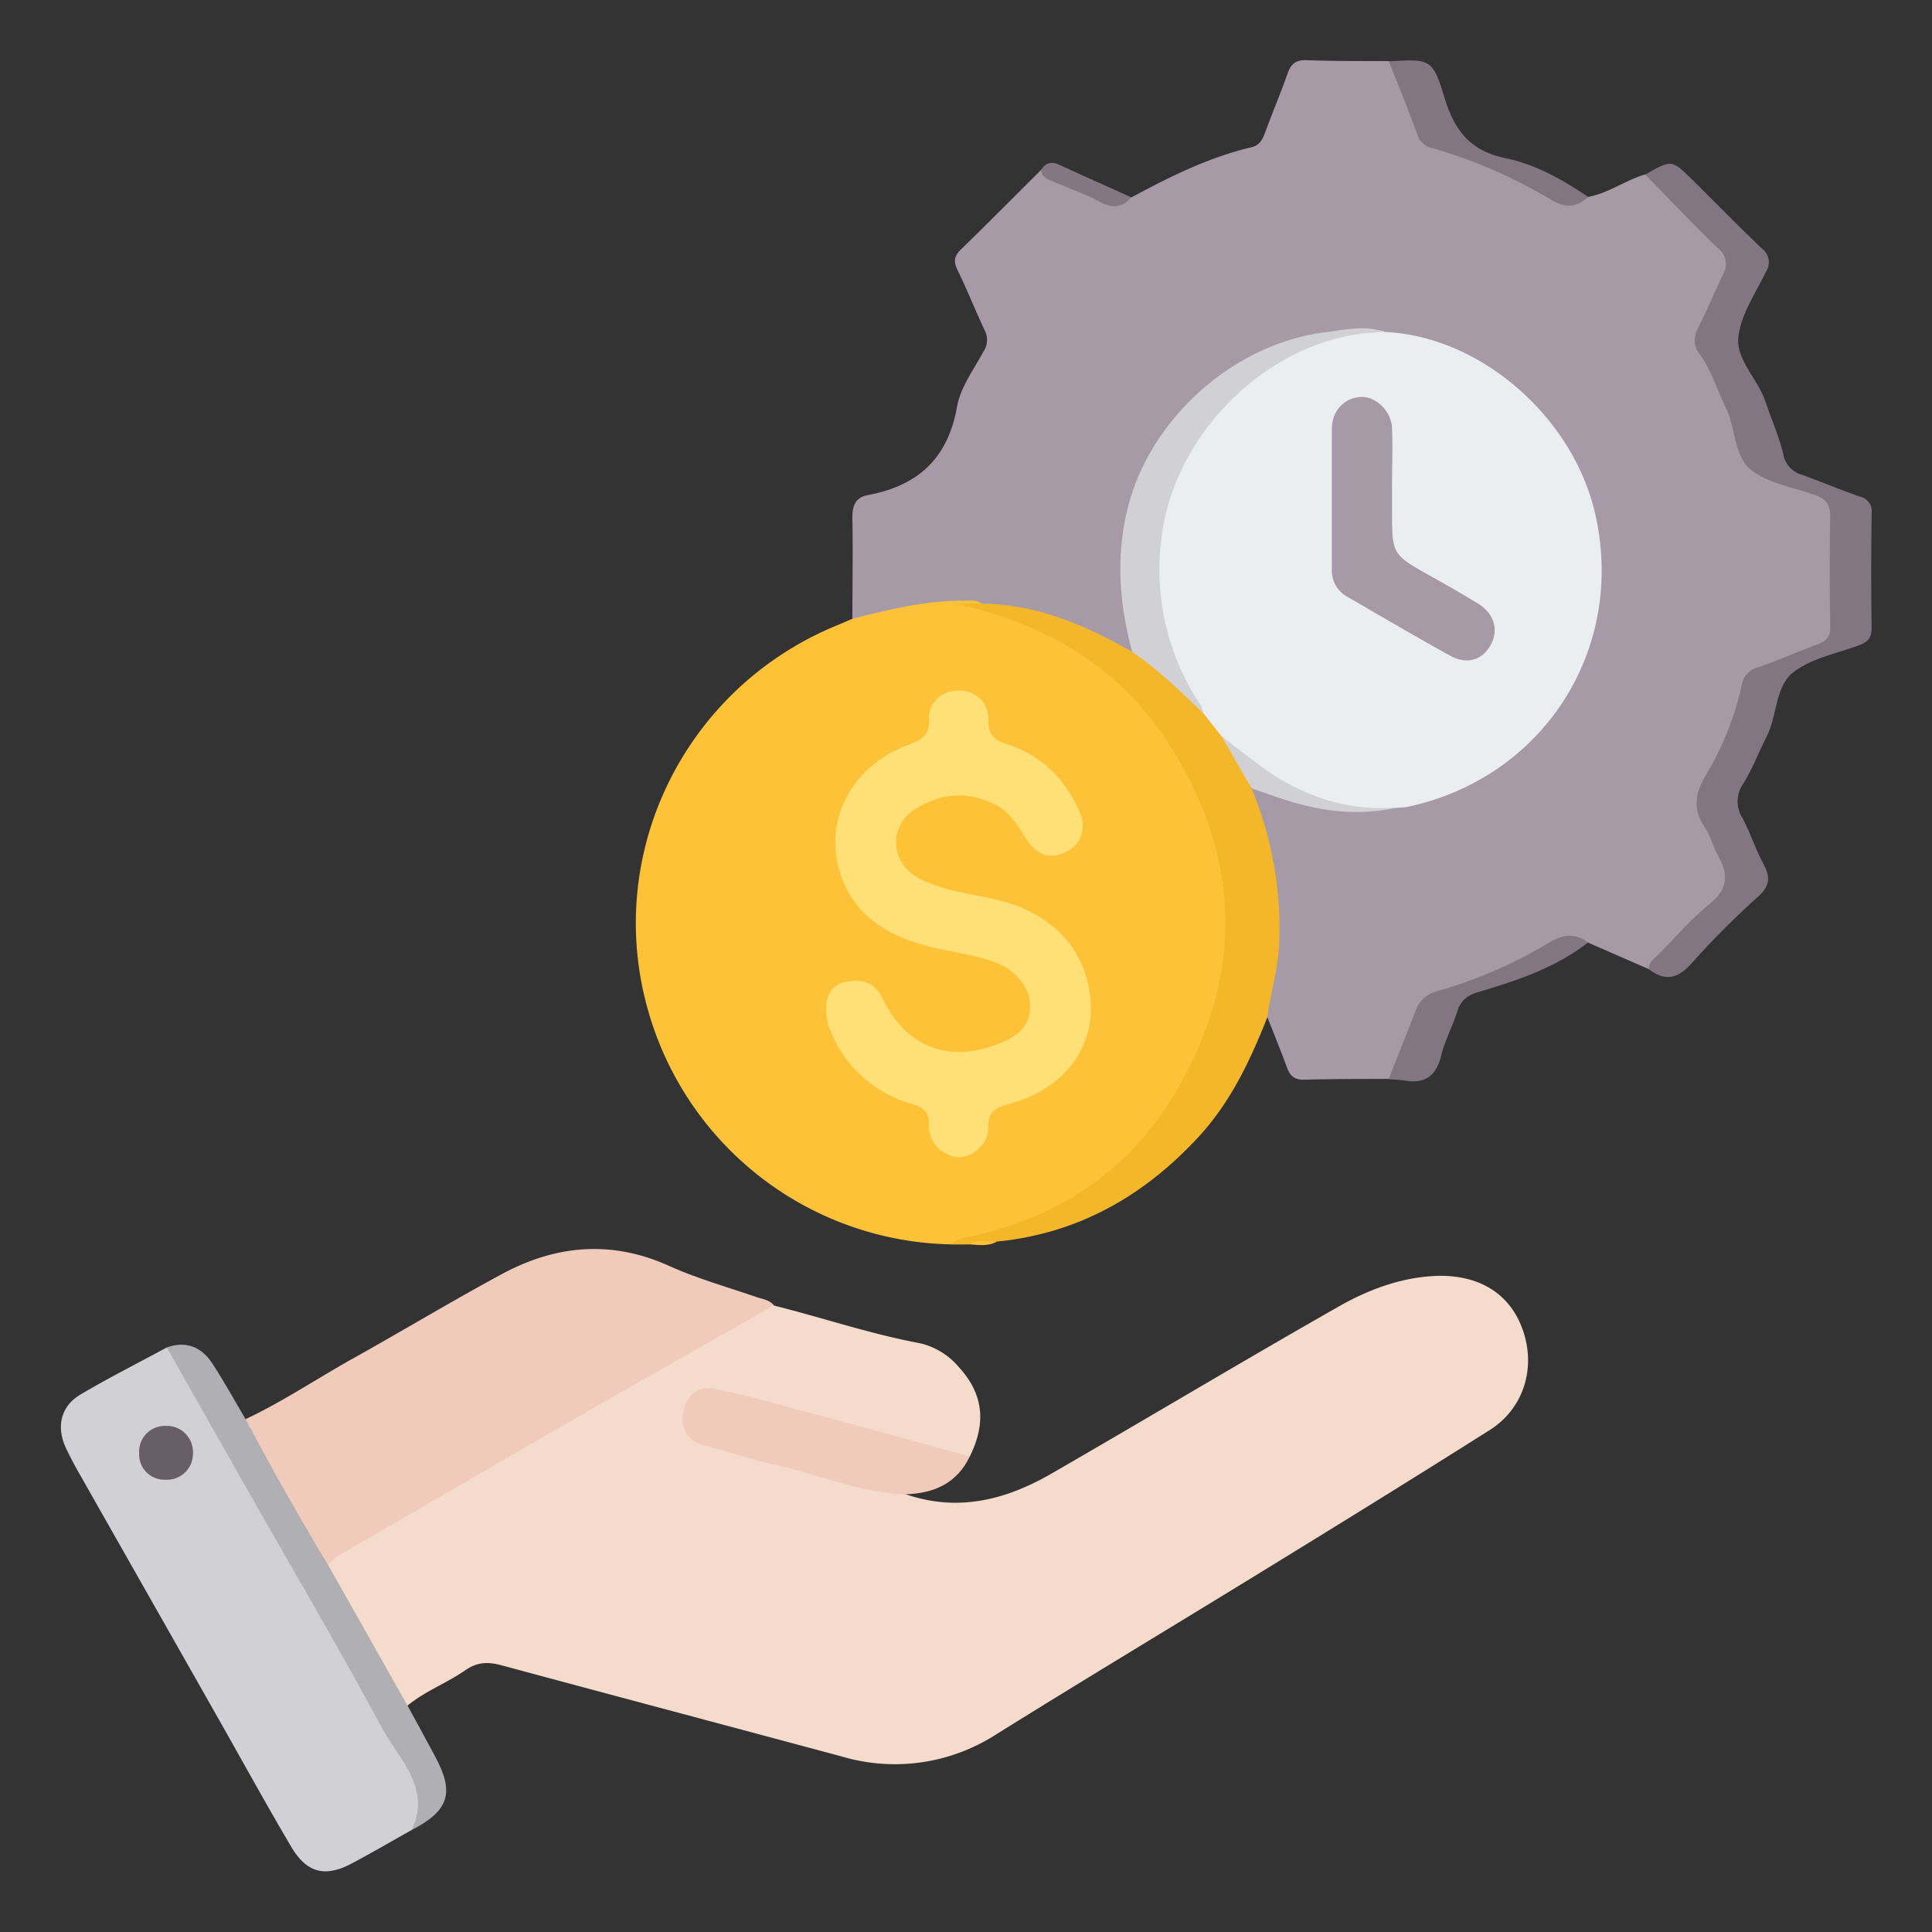 <svg xmlns="http://www.w3.org/2000/svg" viewBox="0 0 384 384"><rect x="0" y="0" width="384" height="384" fill="#333333" stroke="none"/><defs><style>.cls-1{fill:none;}.cls-2{fill:#a69aa6;}.cls-3{fill:#f5dbcc;}.cls-4{fill:#fec238;}.cls-5{fill:#f0cabb;}.cls-6{fill:#d0d0d5;}.cls-7{fill:#f4b729;}.cls-8{fill:#837683;}.cls-9{fill:#b0b0b4;}.cls-10{fill:#847784;}.cls-11{fill:#ebeef0;}.cls-12{fill:#fee077;}.cls-13{fill:#685e68;}</style></defs><g id="Capa_2" data-name="Capa 2"><g id="Capa_1-2" data-name="Capa 1"><path class="cls-1" d="M.07,192Q.07,97.53,0,3.07C0,.5.5,0,3.07,0Q192,.12,380.93,0C383.5,0,384,.5,384,3.07q-.12,188.93,0,377.86c0,2.57-.5,3.07-3.07,3.07Q192,383.88,3.07,384C.5,384,0,383.5,0,380.93Q.14,286.46.07,192Z"/><path class="cls-2" d="M315.65,39.14c4.08-.75,7.44-3.33,11.36-4.48,3.19,1.21,4.95,4.11,7.3,6.29,2.65,2.46,5.1,5.14,7.7,7.65A5,5,0,0,1,343.18,55c-1.52,3.14-2.75,6.42-4.3,9.55a5.49,5.49,0,0,0,.05,5.68,76.23,76.23,0,0,1,7.49,17.91c.87,3,2.33,5,5.46,5.91s5.79,2.32,8.76,3.3a5.26,5.26,0,0,1,4,5.56q-.06,10.66,0,21.34a4.65,4.65,0,0,1-3.33,4.8c-3.59,1.44-7.22,2.77-10.84,4.16a5.19,5.19,0,0,0-3.59,3.91,74.25,74.25,0,0,1-7.78,19,6.21,6.21,0,0,0-.21,6c1.55,3.54,3.27,7,4.64,10.63a4.46,4.46,0,0,1-.91,5.18c-4.94,4.93-9.63,10.11-14.91,14.69l-12.13-5.3c-3.49-.75-6.42.39-9.49,2.1a98.09,98.09,0,0,1-19.63,8.32,6.4,6.4,0,0,0-4.48,4.06c-1.21,3-2.2,6.11-3.45,9.11-.59,1.41-1.13,2.79-2.59,3.54-5.61,0-11.23,0-16.85.15-1.84,0-2.67-.75-3.26-2.35-1.25-3.39-2.62-6.74-3.94-10.1-1.22-1.5-.51-3.1-.18-4.65a64.43,64.43,0,0,0-1.94-34.68c-.66-2-1.91-3.87-1-6.11,1.91-1.19,3.58,0,5.25.63a47.22,47.22,0,0,0,23,2.52c9.17-1.55,17.52-4.93,24.45-11.29,9-8.23,14.54-18.21,15.57-30.52,1.31-15.7-3.67-28.91-15.32-39.6-7.55-6.93-16.59-10.4-26.58-11.79-13.94-1.32-26.24,2.73-36.35,12.26-13.24,12.48-17.62,27.93-13.82,45.71.36,1.66,1.26,3.33.24,5.07-1.22.62-2.18-.16-3.12-.69a64.61,64.61,0,0,0-27.33-8.36c-7.23-1.15-14.09,1-21.06,2.27-1.42.26-2.85,1.16-4.28,0,0-6.62.12-13.24,0-19.85-.06-2.5.56-4.2,3.1-4.67,9.88-1.86,15.88-7.23,17.69-17.54.68-3.89,3.37-7.46,5.32-11.09a4.13,4.13,0,0,0,.16-4.17c-1.86-3.94-3.45-8-5.38-11.93-.88-1.79-.6-2.86.78-4.19,5.37-5.21,10.63-10.53,15.94-15.81,3.07,1.91,6.55,3,9.75,4.62,2.61,1.36,5.3,2,8.19.89,7.59-4.07,15.27-7.91,23.72-9.9,1.57-.37,2.19-1.41,2.7-2.78,1.47-4,3.11-7.88,4.52-11.87.68-1.9,1.6-2.75,3.76-2.67,5.49.21,11,.15,16.47.19,2.89,2.38,3.57,6,4.51,9.2,1.36,4.64,3.76,7.26,8.58,8.58a73.91,73.91,0,0,1,17.74,7.84C309.76,39.52,312.48,40.27,315.65,39.14Z"/><path class="cls-3" d="M180.05,297c10.33,3.56,19.87,1.12,28.9-4.09,19.08-11,38-22.35,57.15-33.24,5.83-3.32,12.28-5.74,19.08-6.06,7.6-.36,14.42,2.61,17.33,10.3s.47,16-6.46,20.35c-14.3,9.06-28.72,17.95-43.14,26.82-18.24,11.22-36.61,22.24-54.78,33.56a37.15,37.15,0,0,1-30.7,4.51c-22.56-6.07-45.15-12.06-67.71-18.15-2.67-.72-4.82-.72-7.28,1-3.66,2.54-7.94,4.12-11.45,7-.92.19-1.39-.44-1.76-1.07-4.71-8.13-9.47-16.24-13.86-24.56a4.37,4.37,0,0,1-.56-2.13c.37-2.16,2.18-2.93,3.78-3.86q31-17.86,61.92-35.74c6-3.41,11.84-6.93,17.81-10.31,1.7-1,3.31-2.31,5.51-1.84,9.63,2.4,19.06,5.62,28.83,7.45a14.25,14.25,0,0,1,7.86,4.72c4.92,5.33,5.58,11.07,2.22,17.85-1.53.58-3-.06-4.39-.43-14-3.62-28-7.48-42-11.13a16.81,16.81,0,0,0-4-.83c-2.68-.05-4.71,1-5.3,3.73s.77,4.59,3.38,5.44c5.34,1.74,10.78,3.16,16.23,4.52,7.26,1.82,14.36,4.3,21.81,5.35A2.27,2.27,0,0,1,180.05,297Z"/><path class="cls-4" d="M169.38,123c7.28-1.86,14.58-3.63,22.16-3.61,1.21,0,2.49-.24,3.57.61-1,1.21-2.49,0-3.34.43,8.87.55,16.75,4.52,24,9.46,15.58,10.57,25.09,25.38,27.69,44,4.72,33.65-15.11,62.91-46.38,72-2.66.78-5.47.51-8.08,1.44a63.87,63.87,0,0,1-60-45.85c-9.25-31.16,6.65-64.32,36.9-77C167.12,124,168.25,123.48,169.38,123Z"/><path class="cls-5" d="M153.83,259.45c-12.89,7.32-25.8,14.59-38.65,22-15.65,9-31.24,18.1-46.87,27.13a6.42,6.42,0,0,0-3,2.65c-1.51.19-1.82-1.1-2.35-2-4.6-7.86-9-15.83-13.47-23.76-.57-1-1.61-2-.68-3.4C56.23,278.57,63,274,70.17,270c9.88-5.52,19.58-11.36,29.53-16.74,10.75-5.81,21.8-6.84,33.3-1.65,5.64,2.55,11.68,4.22,17.55,6.26C151.72,258.22,153,258.43,153.83,259.45Z"/><path class="cls-6" d="M81.82,363.73c-4,2.24-8,4.58-12,6.7-5.25,2.75-8.88,1.82-11.95-3.39-4.93-8.35-9.6-16.86-14.38-25.3l-28-49.34c-.8-1.41-1.54-2.85-2.25-4.3-2.16-4.4-1.25-8.6,2.87-11,5.56-3.28,11.35-6.19,17-9.26a7,7,0,0,1,3,3.28Q52.59,300.19,69,329.3c4.47,7.91,9,15.81,13.41,23.74C84.54,356.84,84.68,360.31,81.82,363.73Z"/><path class="cls-7" d="M189,247.35a5.48,5.48,0,0,1,3-1.38c17.84-3.67,32.1-12.89,41.44-28.56,13.75-23,13.49-46.46-.83-69.14-9.87-15.62-24.72-24.36-42.79-28.3h5.26c11,.12,20.62,4.27,29.92,9.59,3.5.64,5.72,3.29,8.22,5.42,2.26,1.93,4.25,4.17,6.36,6.27,1.41,1.53,2.51,3.3,3.87,4.87,1.75,3.54,5,6.35,5.3,10.58a72.44,72.44,0,0,1,5.48,31.24c-.27,4.86-1.71,9.48-2.34,14.25-3.39,8.59-7.31,16.89-13.67,23.78-10.87,11.77-24,19.24-40.15,20.81-1.71.79-3.6-.12-5.32.56Z"/><path class="cls-8" d="M327.74,192.66c-.09-1.48,1.09-2.17,1.94-3,3.33-3.37,6.44-7,10.12-10s3.76-5.84,1.7-9.54c-1-1.84-1.52-4-2.69-5.74-2.51-3.71-1.82-6.91.38-10.56a59.41,59.41,0,0,0,7-17.64,4.27,4.27,0,0,1,3.22-3.54c4-1.37,7.87-3.1,11.84-4.56,1.71-.63,2.55-1.46,2.52-3.47q-.19-11,0-22.08c0-2.3-1-3.4-2.94-4.11-4.33-1.55-9.3-2.32-12.76-5S345,85,343,81c-1.75-3.57-2.82-7.48-5.25-10.71-1.27-1.69-1.12-3.37-.18-5.24,1.73-3.45,3.24-7,4.88-10.5a3.94,3.94,0,0,0-1-5.21c-4.94-4.75-9.64-9.74-14.44-14.64,5.23-3,5.24-3,9.32,1,4.62,4.56,9.15,9.2,13.84,13.69A3.38,3.38,0,0,1,351,54c-2.05,4.27-5,8.51-5.49,13s3.85,8.3,5.35,12.73c1.2,3.53,2.73,7,3.59,10.59a5.18,5.18,0,0,0,3.77,4.07c3.86,1.39,7.65,3,11.52,4.34A2.94,2.94,0,0,1,372,102c-.09,7.62-.11,15.23,0,22.84,0,2-.83,2.81-2.54,3.43-4.44,1.63-9.47,2.58-13.05,5.37s-3.16,8.57-5.27,12.74c-1.58,3.1-2.81,6.42-4.64,9.36a6.11,6.11,0,0,0-.15,6.87c1.57,3,2.59,6.22,4.18,9.17,1.41,2.6,1.21,4.34-1.08,6.42a168.64,168.64,0,0,0-13.22,13.25C333.47,194.55,331,195.11,327.74,192.66Z"/><path class="cls-9" d="M81.82,363.73c4-8.39-2.51-14-5.81-20.13-8.73-16.23-18.1-32.12-27.21-48.15Q41,281.65,33.15,267.82c3.83-1.38,6.86-.11,9,3.1,2.37,3.61,4.45,7.41,6.65,11.13,5.25,9.86,10.71,19.6,16.5,29.16Q73.13,325.08,81,339c1.84,3.38,3.7,6.75,5.51,10.15C90.38,356.37,89.24,359.89,81.82,363.73Z"/><path class="cls-5" d="M180.05,297c-8.94-.19-17.11-3.9-25.68-5.78-4.83-1.06-9.54-2.7-14.34-3.94-3.66-1-4.81-3.55-4.16-6.8s2.94-5.13,6.24-4.44c5.93,1.24,11.78,2.87,17.64,4.44,11,2.95,22,6,33,9C190.2,294.82,185.66,296.81,180.05,297Z"/><path class="cls-8" d="M315.65,39.14c-2.42,2.22-4.58,2.25-7.6.42a99.29,99.29,0,0,0-23.23-10.08,3.92,3.92,0,0,1-3.09-2.68c-1.77-4.91-3.77-9.74-5.68-14.6,8.28-.48,8.68-.6,11.08,7.3,2,6.47,5.09,10.5,12.12,11.94C305.15,32.66,310.59,35.7,315.65,39.14Z"/><path class="cls-8" d="M276,214.49c1.78-4.5,3.6-9,5.33-13.51a6,6,0,0,1,4.41-4,90.76,90.76,0,0,0,21.83-9.44c2.93-1.81,5.32-2.21,8.07-.22-6.41,5-14,7.55-21.61,9.79-2.25.66-3.67,1.62-4.39,3.91-.93,3-2.45,5.77-3.19,8.77-1,4.15-3.35,5.74-7.48,4.94C278,214.59,277,214.58,276,214.49Z"/><path class="cls-10" d="M224.88,39.23c-1.84,2-3.72,2.3-6.24.91-2.92-1.6-6.13-2.66-9.19-4-1.09-.48-2.45-.8-2.51-2.4,1-1.55,2.14-1.68,3.78-.91C215.4,35,220.16,37.1,224.88,39.23Z"/><path class="cls-4" d="M192.78,247.34c1.67-1.17,3.54-.44,5.32-.56C196.41,247.78,194.58,247.43,192.78,247.34Z"/><path class="cls-11" d="M242.77,146.32l-3.55-4.49C223.74,123,227.53,96,242.3,80.45c8.5-8.94,18.6-15,31.54-14.77a2.55,2.55,0,0,1,1.43.31c18.89.81,37.38,16.81,41.79,36.16,6.13,26.88-10.26,52.46-37.32,58.22a16.49,16.49,0,0,1-2.23.18c-13.35,1.79-24.14-3.16-33.23-12.62C243.77,147.4,243.45,146.69,242.77,146.32Z"/><path class="cls-6" d="M275.27,66c-21.93.14-41.86,19.51-44.41,40.84a48.31,48.31,0,0,0,7.76,33.28,7.45,7.45,0,0,1,.6,1.72c-4.48-4.37-9-8.75-14.19-12.27-2.56-9.5-3.3-19-.86-28.71,4.46-17.77,21.19-32.64,39.37-34.84C267.47,65.53,271.36,64.57,275.27,66Z"/><path class="cls-6" d="M242.77,146.32c2.64,2,5.25,4.09,7.93,6.05,8,5.84,16.84,8.85,26.81,8.18-8.05,1.75-15.84.63-23.5-2.05-1.74-.61-3.48-1.2-5.23-1.8Z"/><path class="cls-12" d="M164.23,200.89c-.12-3,1-5.23,4.09-5.79s5.56.14,7.1,3.35c4.59,9.52,12.83,12.84,22.63,9.17,3.49-1.3,6.65-3.07,6.71-7.54.05-3.53-2.64-7.11-6.61-8.67-4.2-1.65-8.69-2.11-13-3.17-7.85-1.92-14.6-5.52-17.71-13.45-4.3-11,1.52-22.61,13.32-26.83,2.74-1,4-2,3.89-5.14s2.54-5.52,5.79-5.56c3.41,0,6.06,2.22,6,5.79-.06,2.92,1,4,3.72,4.87,6.77,2.16,11.47,6.82,14.36,13.3,1.46,3.26.5,6.39-2.44,8s-5.67,1-7.74-2c-1.9-2.76-3.37-5.73-6.65-7.35-5.46-2.71-10.69-2.2-15.66.85-5.58,3.42-5.13,10.84.67,13.88,5.28,2.77,11.24,3.07,16.85,4.62,10.8,3,17.32,11,17.25,21.56-.05,8.59-6.28,16-16.13,18.62-2.76.74-4.33,1.47-4.26,4.8s-3.31,6-6.2,5.77a6.33,6.33,0,0,1-5.6-6.35c.1-2.69-1-3.49-3.45-4.23a24.58,24.58,0,0,1-16.23-14.86A9,9,0,0,1,164.23,200.89Z"/><path class="cls-13" d="M38.35,288.82a5.16,5.16,0,0,1-5.53,5.28,5,5,0,0,1-5.16-5.18,5.12,5.12,0,0,1,5.28-5.51A5.19,5.19,0,0,1,38.35,288.82Z"/><path class="cls-2" d="M276.68,96.65v4.87c0,8.7,0,8.69,7.71,13,3.16,1.76,6.29,3.56,9.38,5.44,3.24,2,4.18,5.32,2.46,8.33s-4.77,3.84-8.07,2c-6.87-3.8-13.64-7.79-20.44-11.72a5.93,5.93,0,0,1-3-5.6c0-9.24,0-18.47,0-27.71,0-3.71,2.63-6.36,6-6.36,2.87,0,5.81,2.85,5.95,6.14.17,3.87,0,7.74,0,11.61Z"/></g></g></svg>
